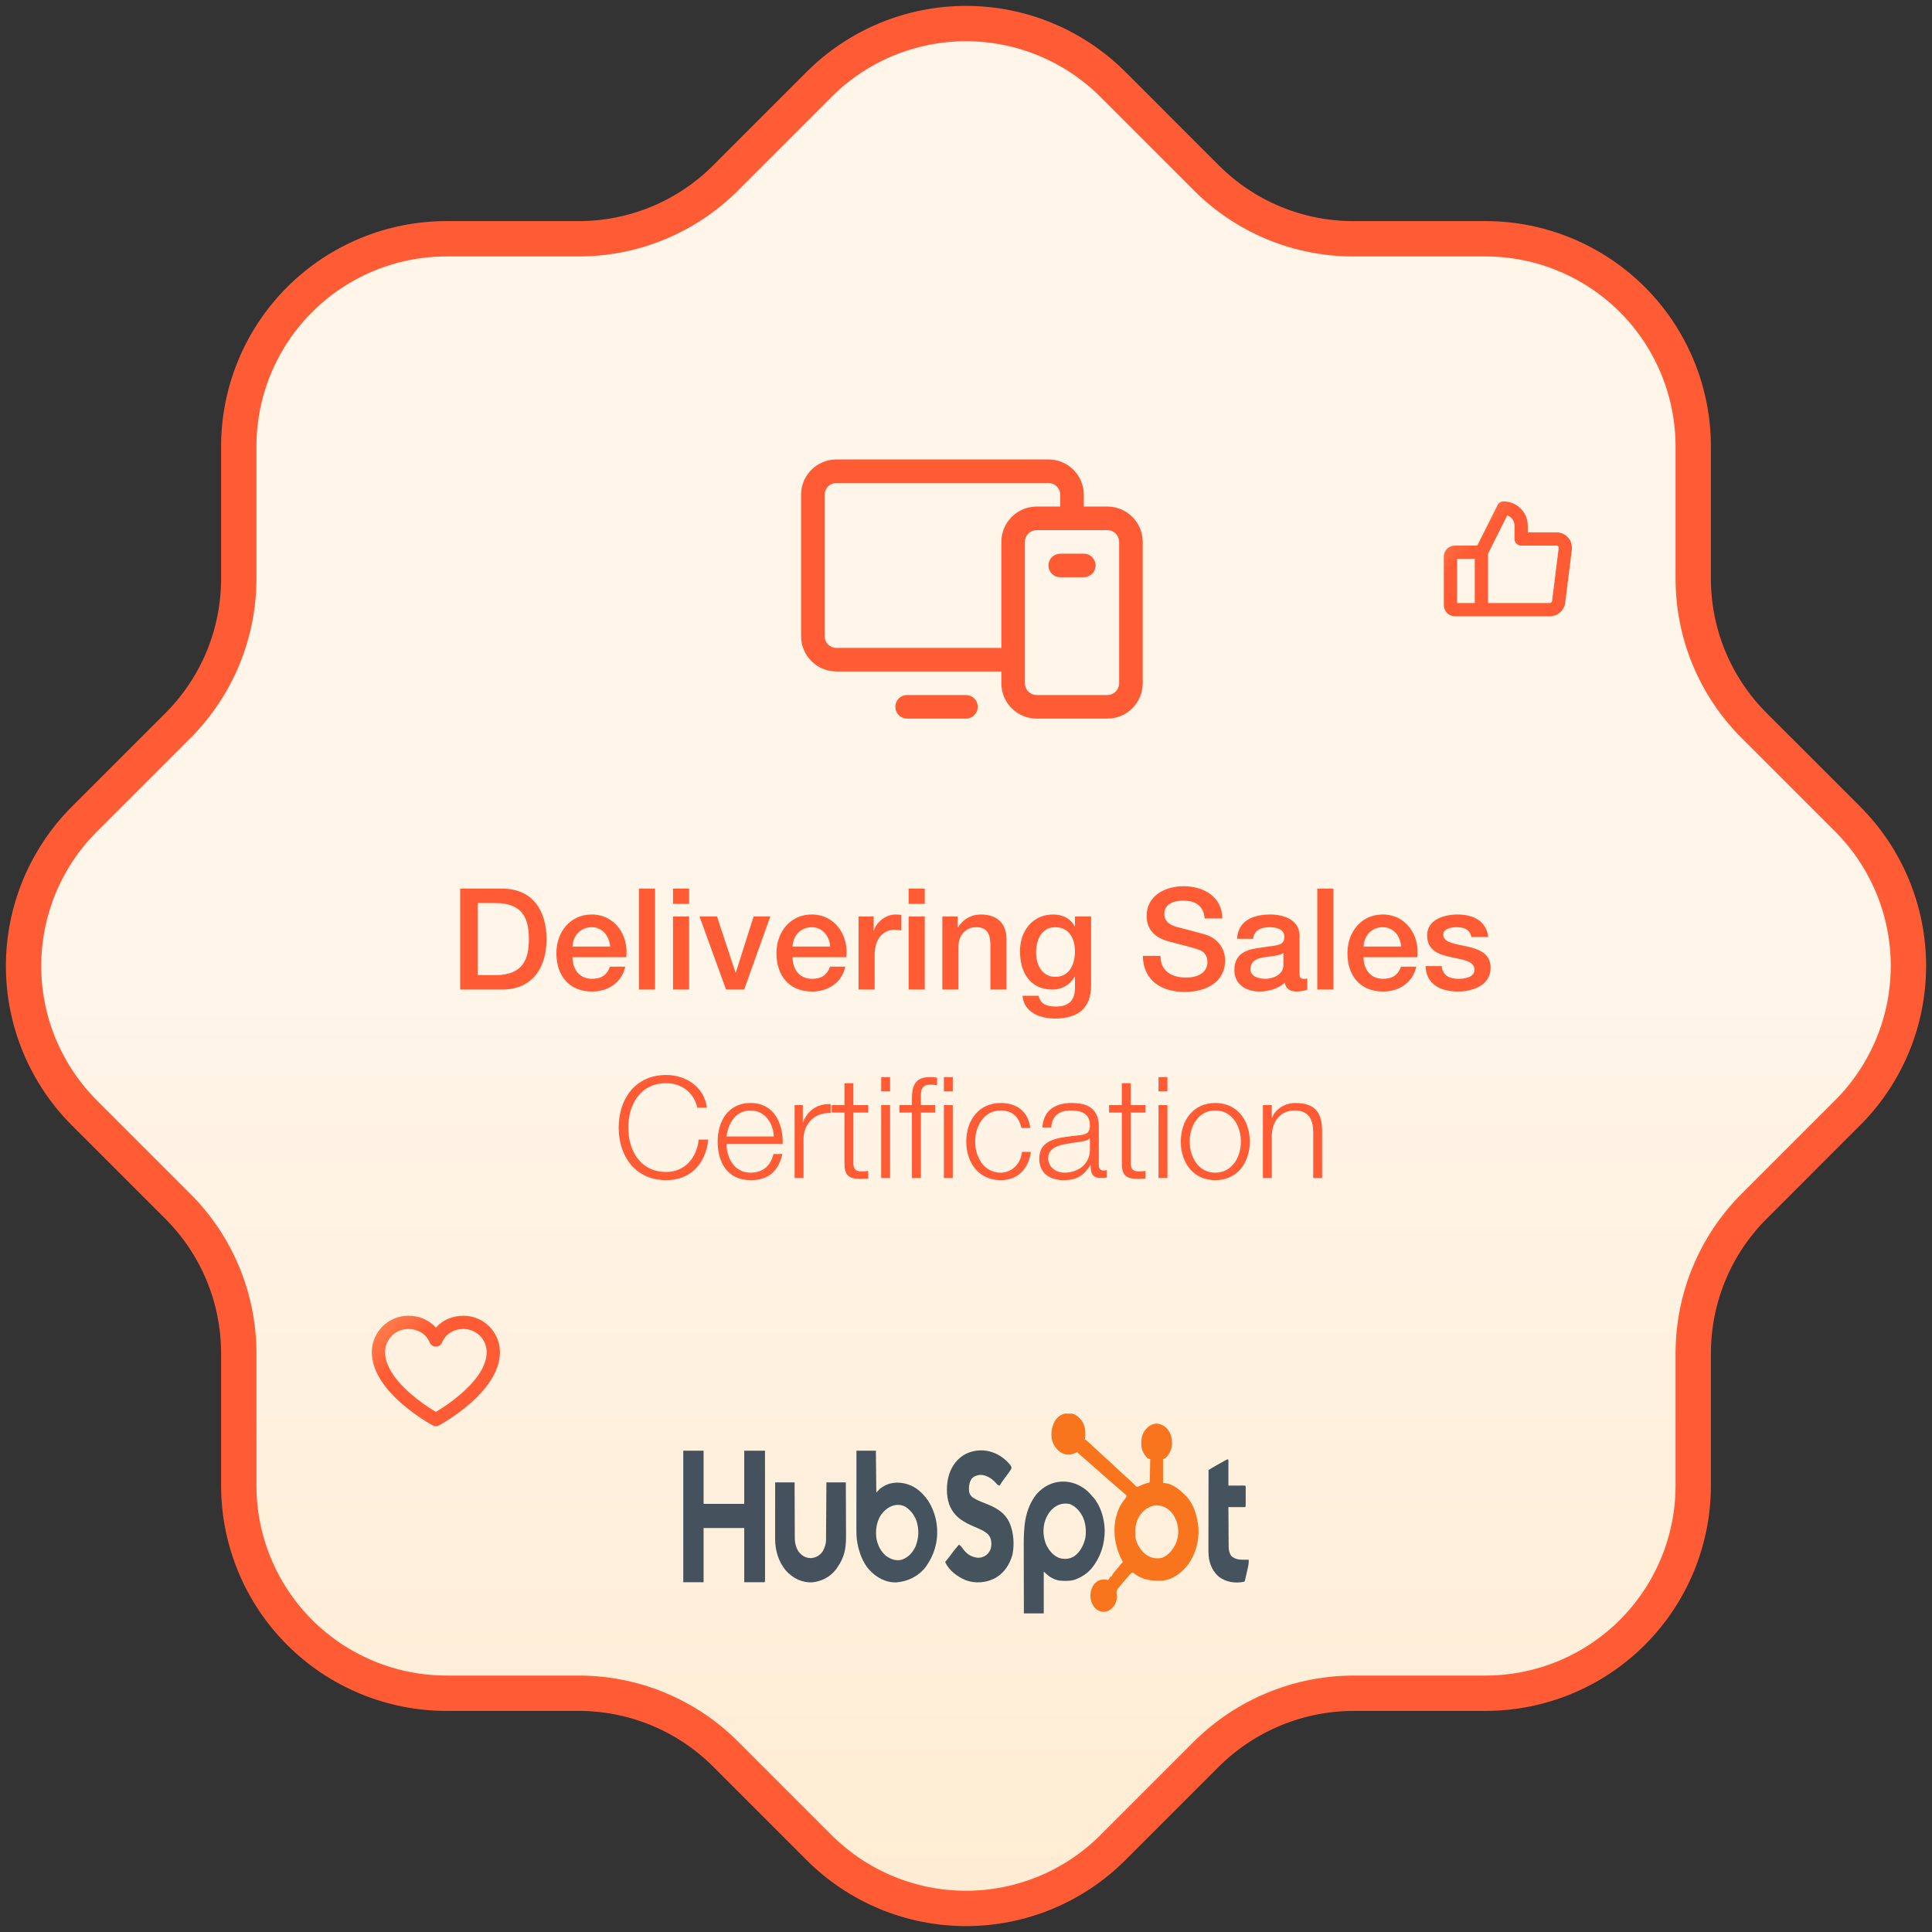 <svg xmlns="http://www.w3.org/2000/svg" width="164" height="164" viewBox="0 0 164 164" fill="none"><rect x="0" y="0" width="164" height="164" fill="#333333" stroke="none"/><path d="M148.896 102.4L156.834 94.462C158.472 92.824 159.771 90.88 160.657 88.74C161.544 86.601 162 84.307 162 81.991C162 79.675 161.544 77.382 160.657 75.242C159.771 73.102 158.472 71.158 156.834 69.52L148.896 61.583C147.257 59.946 145.957 58.002 145.071 55.862C144.185 53.722 143.73 51.428 143.732 49.112V37.903C143.732 33.226 141.874 28.741 138.567 25.433C135.259 22.126 130.774 20.268 126.097 20.268H114.879C112.563 20.27 110.269 19.815 108.129 18.929C105.989 18.043 104.045 16.743 102.408 15.104L94.471 7.166C92.833 5.528 90.889 4.229 88.749 3.343C86.609 2.456 84.316 2 82 2C79.684 2 77.391 2.456 75.251 3.343C73.111 4.229 71.167 5.528 69.529 7.166L61.592 15.104C59.955 16.743 58.011 18.043 55.871 18.929C53.731 19.815 51.437 20.27 49.121 20.268H37.912C35.596 20.267 33.301 20.722 31.161 21.608C29.02 22.494 27.075 23.792 25.436 25.43C23.798 27.068 22.498 29.012 21.611 31.152C20.724 33.293 20.268 35.587 20.268 37.903V49.121C20.268 53.805 18.41 58.285 15.104 61.592L7.166 69.529C5.528 71.167 4.229 73.111 3.343 75.251C2.456 77.391 2 79.684 2 82C2 84.316 2.456 86.609 3.343 88.749C4.229 90.889 5.528 92.833 7.166 94.471L15.104 102.408C18.41 105.715 20.268 110.195 20.268 114.879V126.097C20.268 130.774 22.126 135.26 25.433 138.567C28.741 141.874 33.226 143.732 37.903 143.732H49.121C53.805 143.732 58.285 145.59 61.592 148.896L69.529 156.834C71.167 158.472 73.111 159.771 75.251 160.657C77.391 161.544 79.684 162 82 162C84.316 162 86.609 161.544 88.749 160.657C90.889 159.771 92.833 158.472 94.471 156.834L102.408 148.896C105.725 145.602 110.205 143.747 114.879 143.732H126.097C130.774 143.732 135.259 141.874 138.567 138.567C141.874 135.26 143.732 130.774 143.732 126.097V114.879C143.732 110.195 145.59 105.706 148.896 102.4Z" fill="url(#paint0_linear_452_248)" stroke="#FF5C35" stroke-width="3" stroke-linecap="round" stroke-linejoin="round"></path><path d="M94 43H92V42C92 41.204 91.684 40.441 91.121 39.879C90.559 39.316 89.796 39 89 39H71C70.204 39 69.441 39.316 68.879 39.879C68.316 40.441 68 41.204 68 42V54C68 54.796 68.316 55.559 68.879 56.121C69.441 56.684 70.204 57 71 57H85V58C85 58.796 85.316 59.559 85.879 60.121C86.441 60.684 87.204 61 88 61H94C94.796 61 95.559 60.684 96.121 60.121C96.684 59.559 97 58.796 97 58V46C97 45.204 96.684 44.441 96.121 43.879C95.559 43.316 94.796 43 94 43ZM71 55C70.735 55 70.48 54.895 70.293 54.707C70.105 54.52 70 54.265 70 54V42C70 41.735 70.105 41.48 70.293 41.293C70.48 41.105 70.735 41 71 41H89C89.265 41 89.52 41.105 89.707 41.293C89.895 41.48 90 41.735 90 42V43H88C87.204 43 86.441 43.316 85.879 43.879C85.316 44.441 85 45.204 85 46V55H71ZM95 58C95 58.265 94.895 58.52 94.707 58.707C94.52 58.895 94.265 59 94 59H88C87.735 59 87.48 58.895 87.293 58.707C87.105 58.52 87 58.265 87 58V46C87 45.735 87.105 45.48 87.293 45.293C87.48 45.105 87.735 45 88 45H94C94.265 45 94.52 45.105 94.707 45.293C94.895 45.48 95 45.735 95 46V58ZM83 60C83 60.265 82.895 60.52 82.707 60.707C82.52 60.895 82.265 61 82 61H77C76.735 61 76.48 60.895 76.293 60.707C76.105 60.52 76 60.265 76 60C76 59.735 76.105 59.48 76.293 59.293C76.48 59.105 76.735 59 77 59H82C82.265 59 82.52 59.105 82.707 59.293C82.895 59.48 83 59.735 83 60ZM93 48C93 48.265 92.895 48.52 92.707 48.707C92.52 48.895 92.265 49 92 49H90C89.735 49 89.48 48.895 89.293 48.707C89.105 48.52 89 48.265 89 48C89 47.735 89.105 47.48 89.293 47.293C89.48 47.105 89.735 47 90 47H92C92.265 47 92.52 47.105 92.707 47.293C92.895 47.48 93 47.735 93 48Z" fill="#FF5C35"></path><path d="M39.062 84V75.432H42.614C45.254 75.432 46.394 77.352 46.394 79.716C46.394 82.08 45.254 84 42.614 84H39.062ZM40.562 76.656V82.776H42.038C44.39 82.776 44.894 81.444 44.894 79.716C44.894 77.988 44.39 76.656 42.038 76.656H40.562ZM48.599 80.352H51.791C51.73 79.488 51.166 78.708 50.23 78.708C49.282 78.708 48.635 79.428 48.599 80.352ZM53.158 81.252H48.599C48.599 82.224 49.127 83.088 50.267 83.088C51.071 83.088 51.538 82.74 51.779 82.056H53.075C52.786 83.412 51.611 84.168 50.267 84.168C48.31 84.168 47.23 82.824 47.23 80.904C47.23 79.14 48.383 77.628 50.23 77.628C52.187 77.628 53.386 79.392 53.158 81.252ZM54.234 84V75.432H55.602V84H54.234ZM57.129 76.728V75.432H58.497V76.728H57.129ZM57.129 84V77.796H58.497V84H57.129ZM61.632 84L59.376 77.796H60.864L62.436 82.56H62.46L63.972 77.796H65.388L63.168 84H61.632ZM67.278 80.352H70.47C70.41 79.488 69.846 78.708 68.91 78.708C67.962 78.708 67.314 79.428 67.278 80.352ZM71.838 81.252H67.278C67.278 82.224 67.806 83.088 68.946 83.088C69.75 83.088 70.218 82.74 70.458 82.056H71.754C71.466 83.412 70.29 84.168 68.946 84.168C66.99 84.168 65.91 82.824 65.91 80.904C65.91 79.14 67.062 77.628 68.91 77.628C70.866 77.628 72.066 79.392 71.838 81.252ZM72.878 84V77.796H74.162V78.996H74.186C74.342 78.336 75.17 77.628 75.998 77.628C76.322 77.628 76.382 77.652 76.514 77.664V78.984C76.322 78.948 76.118 78.924 75.926 78.924C75.002 78.924 74.246 79.668 74.246 81.048V84H72.878ZM77.133 76.728V75.432H78.501V76.728H77.133ZM77.133 84V77.796H78.501V84H77.133ZM79.992 84V77.796H81.287V78.708L81.311 78.732C81.731 78.048 82.427 77.628 83.243 77.628C84.6 77.628 85.439 78.336 85.439 79.74V84H84.072V80.1C84.035 79.128 83.675 78.708 82.859 78.708C81.948 78.708 81.359 79.428 81.359 80.34V84H79.992ZM92.618 77.796V83.676C92.618 85.548 91.538 86.46 89.57 86.46C88.322 86.46 86.93 85.98 86.798 84.528H88.166C88.334 85.308 88.958 85.44 89.654 85.44C90.758 85.44 91.25 84.876 91.25 83.856V82.908H91.226C90.842 83.592 90.134 84 89.366 84C87.398 84 86.582 82.512 86.582 80.736C86.582 79.068 87.626 77.628 89.39 77.628C90.17 77.628 90.878 77.94 91.226 78.648H91.25V77.796H92.618ZM89.582 82.92C90.794 82.92 91.25 81.828 91.25 80.76C91.25 79.692 90.77 78.708 89.582 78.708C88.37 78.708 87.95 79.836 87.95 80.868C87.95 81.876 88.442 82.92 89.582 82.92ZM97.011 81.144H98.511C98.511 82.452 99.483 82.98 100.683 82.98C102.003 82.98 102.495 82.32 102.495 81.684C102.495 81.024 102.135 80.76 101.787 80.628C101.175 80.4 100.419 80.244 99.231 79.92C97.755 79.536 97.335 78.636 97.335 77.748C97.335 76.02 98.919 75.228 100.467 75.228C102.243 75.228 103.755 76.176 103.755 77.964H102.255C102.171 76.86 101.451 76.452 100.407 76.452C99.711 76.452 98.835 76.704 98.835 77.568C98.835 78.18 99.243 78.492 99.855 78.672C99.987 78.708 101.883 79.2 102.327 79.332C103.443 79.68 103.995 80.604 103.995 81.516C103.995 83.436 102.279 84.204 100.587 84.204C98.631 84.204 97.047 83.268 97.011 81.144ZM110.312 79.428V82.62C110.312 82.956 110.384 83.088 110.636 83.088H110.78C110.84 83.088 110.9 83.076 110.972 83.064V84.012C110.768 84.084 110.336 84.168 110.108 84.168C109.544 84.168 109.16 83.976 109.052 83.412C108.512 83.94 107.636 84.168 106.904 84.168C105.788 84.168 104.78 83.568 104.78 82.356C104.78 80.808 106.016 80.556 107.168 80.424C108.164 80.232 109.028 80.364 109.028 79.548C109.028 78.828 108.284 78.708 107.744 78.708C106.976 78.708 106.436 79.02 106.376 79.692H105.008C105.104 78.096 106.448 77.628 107.828 77.628C109.04 77.628 110.312 78.12 110.312 79.428ZM108.944 81.912V80.892C108.524 81.168 107.876 81.156 107.264 81.264C106.676 81.36 106.148 81.576 106.148 82.296C106.148 82.92 106.928 83.088 107.408 83.088C108.008 83.088 108.944 82.776 108.944 81.912ZM111.82 84V75.432H113.188V84H111.82ZM115.747 80.352H118.939C118.879 79.488 118.315 78.708 117.379 78.708C116.431 78.708 115.783 79.428 115.747 80.352ZM120.307 81.252H115.747C115.747 82.224 116.275 83.088 117.415 83.088C118.219 83.088 118.687 82.74 118.927 82.056H120.223C119.935 83.412 118.759 84.168 117.415 84.168C115.459 84.168 114.379 82.824 114.379 80.904C114.379 79.14 115.531 77.628 117.379 77.628C119.335 77.628 120.535 79.392 120.307 81.252ZM121.011 82.008H122.379C122.463 82.812 123.051 83.088 123.783 83.088C124.311 83.088 125.199 82.98 125.163 82.272C125.127 81.552 124.131 81.468 123.135 81.24C122.127 81.024 121.143 80.664 121.143 79.404C121.143 78.048 122.607 77.628 123.735 77.628C125.007 77.628 126.171 78.144 126.327 79.536H124.899C124.767 78.876 124.251 78.708 123.639 78.708C123.243 78.708 122.511 78.804 122.511 79.344C122.511 80.016 123.519 80.124 124.527 80.34C125.523 80.568 126.531 80.928 126.531 82.152C126.531 83.628 125.043 84.168 123.759 84.168C122.187 84.168 121.047 83.472 121.011 82.008Z" fill="#FF5C35"></path><path d="M60.005 94.024H59.188C58.901 92.704 57.809 91.948 56.56 91.948C54.292 91.948 53.333 93.844 53.333 95.716C53.333 97.588 54.292 99.484 56.56 99.484C58.145 99.484 59.153 98.26 59.309 96.736H60.124C59.897 98.848 58.565 100.18 56.56 100.18C53.861 100.18 52.517 98.068 52.517 95.716C52.517 93.364 53.861 91.252 56.56 91.252C58.193 91.252 59.776 92.236 60.005 94.024ZM61.674 96.472H65.682C65.646 95.332 64.926 94.264 63.714 94.264C62.466 94.264 61.806 95.344 61.674 96.472ZM66.438 97.108H61.674C61.674 98.212 62.274 99.544 63.714 99.544C64.818 99.544 65.418 98.908 65.658 97.96H66.414C66.09 99.364 65.286 100.18 63.714 100.18C61.746 100.18 60.918 98.668 60.918 96.904C60.918 95.272 61.746 93.628 63.714 93.628C65.694 93.628 66.498 95.368 66.438 97.108ZM67.452 100V93.808H68.148V95.26H68.172C68.556 94.252 69.396 93.676 70.512 93.724V94.48C69.144 94.42 68.208 95.404 68.208 96.7V100H67.452ZM72.438 91.948V93.808H73.698V94.444H72.438V98.62C72.438 99.112 72.51 99.4 73.05 99.436C73.266 99.436 73.482 99.424 73.698 99.4V100.048C73.47 100.048 73.254 100.072 73.026 100.072C72.018 100.072 71.67 99.736 71.682 98.68V94.444H70.602V93.808H71.682V91.948H72.438ZM74.8 92.644V91.432H75.556V92.644H74.8ZM74.8 100V93.808H75.556V100H74.8ZM80.123 92.644V91.432H80.879V92.644H80.123ZM77.411 100V94.444H76.355V93.808H77.411V93.244C77.411 92.176 77.687 91.432 78.911 91.432C79.139 91.432 79.307 91.444 79.547 91.48V92.128C79.343 92.092 79.175 92.068 78.995 92.068C78.167 92.068 78.167 92.608 78.167 93.268V93.808H79.391V94.444H78.167V100H77.411ZM80.123 100V93.808H80.879V100H80.123ZM87.459 95.752H86.703C86.499 94.828 85.947 94.264 84.951 94.264C83.511 94.264 82.779 95.596 82.779 96.904C82.779 98.212 83.511 99.544 84.951 99.544C85.875 99.544 86.655 98.8 86.751 97.78H87.507C87.303 99.28 86.343 100.18 84.951 100.18C83.067 100.18 82.023 98.68 82.023 96.904C82.023 95.128 83.067 93.628 84.951 93.628C86.283 93.628 87.279 94.324 87.459 95.752ZM89.242 95.704H88.486C88.57 94.252 89.566 93.628 90.994 93.628C92.086 93.628 93.274 93.952 93.274 95.62V98.908C93.274 99.208 93.418 99.364 93.718 99.364C93.802 99.364 93.874 99.352 93.958 99.316V99.952C93.778 99.988 93.67 100 93.466 100C92.698 100 92.578 99.556 92.578 98.92H92.554C92.014 99.724 91.498 100.18 90.298 100.18C89.146 100.18 88.222 99.616 88.222 98.368C88.222 96.64 89.914 96.568 91.546 96.376C92.17 96.316 92.518 96.208 92.518 95.536C92.518 94.516 91.798 94.264 90.898 94.264C89.95 94.264 89.278 94.696 89.242 95.704ZM92.518 97.6V96.616H92.494C92.398 96.796 92.062 96.856 91.858 96.892C90.574 97.12 88.978 97.12 88.978 98.32C88.978 99.076 89.638 99.544 90.358 99.544C91.522 99.544 92.518 98.812 92.518 97.6ZM95.981 91.948V93.808H97.24V94.444H95.981V98.62C95.981 99.112 96.052 99.4 96.593 99.436C96.808 99.436 97.025 99.424 97.24 99.4V100.048C97.013 100.048 96.796 100.072 96.569 100.072C95.561 100.072 95.213 99.736 95.225 98.68V94.444H94.144V93.808H95.225V91.948H95.981ZM98.343 92.644V91.432H99.099V92.644H98.343ZM98.343 100V93.808H99.099V100H98.343ZM103.162 94.264C101.722 94.264 100.99 95.596 100.99 96.904C100.99 98.212 101.722 99.544 103.162 99.544C104.602 99.544 105.334 98.212 105.334 96.904C105.334 95.596 104.602 94.264 103.162 94.264ZM103.162 93.628C105.046 93.628 106.09 95.128 106.09 96.904C106.09 98.68 105.046 100.18 103.162 100.18C101.278 100.18 100.234 98.68 100.234 96.904C100.234 95.128 101.278 93.628 103.162 93.628ZM107.202 100V93.808H107.958V94.876H107.982C108.27 94.132 109.086 93.628 109.962 93.628C111.702 93.628 112.23 94.54 112.23 96.016V100H111.474V96.136C111.474 95.08 111.126 94.264 109.902 94.264C108.69 94.264 107.994 95.176 107.958 96.388V100H107.202Z" fill="#FF5C35"></path><g clip-path="url(#clip0_452_248)"><path d="M90.688 119.971C90.738 119.971 90.738 119.971 90.788 119.97C91.185 119.98 91.494 120.201 91.776 120.53C92.028 120.862 92.13 121.241 92.13 121.686C92.13 121.769 92.13 121.769 92.13 121.854C92.126 121.976 92.117 122.073 92.088 122.188C92.119 122.205 92.119 122.205 92.151 122.223C92.25 122.287 92.334 122.362 92.423 122.444C92.442 122.461 92.461 122.479 92.48 122.497C92.549 122.561 92.618 122.625 92.688 122.689C92.779 122.774 92.871 122.859 92.962 122.944C93.03 123.006 93.097 123.069 93.164 123.131C93.398 123.348 93.633 123.563 93.869 123.777C94.108 123.994 94.345 124.213 94.581 124.434C94.75 124.593 94.92 124.751 95.09 124.908C95.123 124.939 95.156 124.97 95.191 125.002C95.46 125.251 95.731 125.499 96.004 125.744C96.033 125.771 96.062 125.797 96.092 125.824C96.119 125.849 96.146 125.874 96.175 125.899C96.244 125.965 96.306 126.034 96.37 126.107C96.468 126.212 96.468 126.212 96.584 126.197C96.762 126.129 96.938 126.057 97.114 125.982C97.273 125.921 97.437 125.878 97.6 125.834C97.612 125.187 97.625 124.54 97.638 123.874C97.526 123.829 97.526 123.829 97.412 123.783C97.147 123.544 96.947 123.178 96.888 122.78C96.86 122.267 96.888 121.86 97.161 121.454C97.442 121.073 97.751 120.873 98.181 120.843C98.56 120.871 98.865 121.027 99.134 121.351C99.415 121.737 99.494 122.106 99.487 122.62C99.454 123.059 99.265 123.414 99.004 123.709C98.912 123.783 98.912 123.783 98.725 123.874C98.725 124.536 98.725 125.198 98.725 125.879C98.849 125.894 98.972 125.909 99.1 125.925C99.662 126.09 100.125 126.429 100.562 126.882C100.594 126.911 100.625 126.94 100.657 126.97C101.321 127.642 101.655 128.709 101.734 129.729C101.793 130.854 101.479 131.92 100.879 132.777C100.303 133.54 99.483 134.123 98.615 134.182C97.774 134.196 96.963 134.14 96.251 133.536C96.178 133.482 96.178 133.482 96.103 133.502C96.012 133.542 95.964 133.59 95.894 133.671C95.869 133.7 95.844 133.728 95.818 133.758C95.792 133.789 95.766 133.82 95.738 133.852C95.711 133.884 95.684 133.916 95.655 133.949C95.598 134.018 95.54 134.086 95.483 134.155C95.395 134.259 95.306 134.361 95.217 134.464C95.161 134.53 95.105 134.597 95.049 134.664C95.022 134.694 94.996 134.724 94.968 134.755C94.859 134.89 94.791 134.976 94.78 135.17C94.789 135.304 94.789 135.304 94.809 135.431C94.847 135.695 94.749 135.956 94.651 136.188C94.409 136.537 94.187 136.767 93.805 136.809C93.47 136.834 93.206 136.749 92.943 136.49C92.701 136.198 92.575 135.874 92.561 135.462C92.568 135.051 92.681 134.736 92.912 134.437C93.141 134.193 93.377 134.076 93.679 134.077C93.714 134.077 93.748 134.077 93.784 134.077C93.885 134.083 93.977 134.101 94.075 134.129C94.09 134.106 94.106 134.083 94.122 134.059C94.142 134.029 94.162 134 94.183 133.969C94.203 133.94 94.223 133.91 94.243 133.879C94.262 133.856 94.281 133.833 94.3 133.81C94.325 133.81 94.35 133.81 94.375 133.81C94.383 133.785 94.392 133.76 94.4 133.734C94.465 133.595 94.553 133.491 94.646 133.38C94.665 133.357 94.684 133.334 94.704 133.31C94.764 133.237 94.825 133.165 94.886 133.092C94.927 133.042 94.968 132.992 95.01 132.943C95.11 132.821 95.211 132.7 95.312 132.579C95.295 132.546 95.277 132.513 95.259 132.479C94.713 131.445 94.477 130.307 94.666 129.077C94.7 128.918 94.739 128.767 94.787 128.614C94.798 128.575 94.808 128.535 94.819 128.495C94.964 127.985 95.243 127.536 95.55 127.155C95.624 127.066 95.624 127.066 95.612 126.928C95.522 126.84 95.432 126.761 95.336 126.683C95.277 126.633 95.218 126.584 95.159 126.535C95.129 126.509 95.098 126.484 95.067 126.458C94.923 126.337 94.781 126.212 94.64 126.087C94.583 126.037 94.527 125.988 94.47 125.938C94.442 125.913 94.414 125.888 94.385 125.863C94.244 125.739 94.103 125.616 93.963 125.492C93.906 125.443 93.85 125.393 93.794 125.344C93.766 125.319 93.738 125.295 93.709 125.27C93.245 124.862 93.245 124.862 92.781 124.455C92.753 124.431 92.725 124.406 92.697 124.381C92.641 124.332 92.585 124.283 92.529 124.234C92.382 124.105 92.235 123.976 92.088 123.847C92.057 123.82 92.026 123.793 91.995 123.765C91.936 123.714 91.877 123.662 91.819 123.611C91.792 123.588 91.766 123.564 91.739 123.54C91.715 123.52 91.692 123.5 91.668 123.479C91.618 123.435 91.57 123.388 91.522 123.341C91.452 123.269 91.452 123.269 91.359 123.296C91.327 123.31 91.295 123.324 91.263 123.338C91.231 123.352 91.199 123.365 91.166 123.379C91.136 123.392 91.106 123.405 91.075 123.418C90.724 123.547 90.339 123.475 90.017 123.275C89.682 123.034 89.404 122.663 89.295 122.203C89.186 121.619 89.278 121.147 89.537 120.638C89.832 120.162 90.209 119.977 90.688 119.971ZM96.737 128.659C96.412 129.201 96.314 129.828 96.384 130.491C96.482 131.083 96.818 131.583 97.218 131.927C97.668 132.256 98.142 132.351 98.659 132.232C99.153 132.034 99.576 131.562 99.815 131.007C100.033 130.476 100.075 129.921 99.939 129.346C99.756 128.724 99.45 128.27 98.956 127.984C98.154 127.547 97.295 127.856 96.737 128.659Z" fill="#F8751E"></path><path d="M58 123.145C58.569 123.145 59.139 123.145 59.725 123.145C59.725 124.634 59.725 126.123 59.725 127.657C60.864 127.657 62.002 127.657 63.175 127.657C63.175 126.168 63.175 124.679 63.175 123.145C63.757 123.145 64.338 123.145 64.938 123.145C64.938 124.561 64.939 125.977 64.939 127.393C64.939 127.56 64.939 127.727 64.94 127.894C64.94 127.943 64.94 127.943 64.94 127.994C64.94 128.533 64.94 129.072 64.94 129.611C64.941 130.164 64.941 130.717 64.941 131.269C64.941 131.611 64.941 131.952 64.942 132.293C64.942 132.554 64.942 132.816 64.942 133.077C64.942 133.185 64.942 133.292 64.942 133.4C64.942 133.546 64.942 133.692 64.942 133.838C64.942 133.902 64.942 133.902 64.942 133.968C64.942 134.26 64.942 134.26 64.9 134.311C64.331 134.311 63.761 134.311 63.175 134.311C63.175 132.792 63.175 131.273 63.175 129.708C62.036 129.708 60.898 129.708 59.725 129.708C59.725 131.227 59.725 132.746 59.725 134.311C59.156 134.311 58.587 134.311 58 134.311C58 130.626 58 126.941 58 123.145Z" fill="#45525E"></path><path d="M92.35 126.609C92.48 126.739 92.603 126.877 92.725 127.019C92.751 127.047 92.777 127.075 92.803 127.104C93.414 127.79 93.736 128.85 93.775 129.841C93.789 131.088 93.414 132.192 92.699 133.089C92.32 133.546 91.877 133.831 91.375 134.038C91.339 134.053 91.303 134.069 91.266 134.085C90.98 134.186 90.694 134.188 90.398 134.191C90.357 134.192 90.316 134.193 90.274 134.193C89.889 134.191 89.537 134.103 89.193 133.889C89.152 133.865 89.112 133.84 89.07 133.815C88.904 133.694 88.753 133.544 88.6 133.4C88.6 134.573 88.6 135.746 88.6 136.954C88.043 136.954 87.486 136.954 86.913 136.954C86.91 136.044 86.908 135.134 86.907 134.223C86.906 133.8 86.905 133.377 86.904 132.954C86.903 132.585 86.902 132.216 86.902 131.847C86.902 131.652 86.902 131.457 86.901 131.262C86.894 129.598 86.976 128.13 87.972 126.851C89.163 125.469 91.044 125.425 92.35 126.609ZM89.763 127.794C89.73 127.811 89.697 127.828 89.663 127.846C89.172 128.137 88.868 128.6 88.675 129.206C88.509 129.833 88.56 130.529 88.804 131.112C89.055 131.643 89.407 132.036 89.887 132.24C90.352 132.388 90.798 132.358 91.225 132.078C91.683 131.731 91.976 131.198 92.125 130.574C92.238 129.908 92.157 129.239 91.863 128.66C91.597 128.192 91.266 127.86 90.819 127.674C90.472 127.601 90.087 127.622 89.763 127.794Z" fill="#44535E"></path><path d="M72.7 123.145C73.244 123.145 73.789 123.145 74.35 123.145C74.362 124.318 74.374 125.491 74.387 126.7C74.486 126.594 74.585 126.489 74.687 126.381C74.782 126.309 74.871 126.246 74.971 126.187C74.997 126.172 75.023 126.156 75.049 126.141C75.756 125.741 76.594 125.791 77.318 126.096C77.665 126.253 77.964 126.457 78.25 126.745C78.282 126.778 78.314 126.81 78.348 126.844C79.044 127.573 79.474 128.62 79.549 129.733C79.618 131 79.26 132.052 78.59 133C77.944 133.838 77.032 134.242 76.106 134.321C75.202 134.353 74.387 133.931 73.729 133.19C73.272 132.65 72.982 131.92 72.819 131.18C72.811 131.145 72.804 131.11 72.796 131.074C72.694 130.584 72.694 130.094 72.695 129.592C72.695 129.521 72.695 129.451 72.695 129.38C72.695 129.19 72.696 128.999 72.696 128.809C72.696 128.61 72.696 128.41 72.696 128.211C72.696 127.834 72.697 127.457 72.697 127.081C72.698 126.651 72.698 126.222 72.698 125.793C72.698 124.91 72.699 124.027 72.7 123.145ZM74.723 128.686C74.397 129.266 74.301 129.938 74.401 130.626C74.514 131.217 74.803 131.729 75.212 132.078C75.645 132.374 76.091 132.535 76.581 132.385C77.085 132.202 77.467 131.82 77.725 131.257C77.993 130.532 78.032 129.864 77.8 129.115C77.61 128.569 77.234 128.116 76.792 127.87C76.023 127.521 75.219 127.929 74.723 128.686Z" fill="#45535E"></path><path d="M85.487 124.056C85.788 124.377 85.788 124.377 85.861 124.555C85.863 124.705 85.796 124.771 85.717 124.882C85.67 124.949 85.67 124.949 85.622 125.017C85.507 125.175 85.39 125.332 85.273 125.489C85.126 125.689 84.988 125.898 84.85 126.107C84.712 126.081 84.648 126.014 84.55 125.896C84.175 125.479 83.715 125.196 83.2 125.196C82.938 125.227 82.657 125.305 82.467 125.541C82.266 125.858 82.227 126.218 82.262 126.609C82.31 126.848 82.403 126.982 82.572 127.116C82.898 127.33 83.253 127.468 83.605 127.605C84.434 127.93 85.27 128.313 85.711 129.301C86.042 130.092 86.123 131.105 85.943 131.967C85.705 132.824 85.26 133.462 84.599 133.886C83.789 134.369 82.785 134.455 81.925 134.115C81.326 133.858 80.586 133.355 80.263 132.656C80.251 132.618 80.251 132.618 80.237 132.579C80.261 132.55 80.285 132.522 80.31 132.492C80.529 132.23 80.529 132.23 80.734 131.952C80.941 131.658 81.174 131.392 81.4 131.121C81.549 131.203 81.635 131.321 81.74 131.471C82.087 131.945 82.449 132.16 82.97 132.229C83.301 132.247 83.596 132.138 83.854 131.884C84.067 131.632 84.145 131.416 84.156 131.052C84.146 130.716 84.079 130.488 83.882 130.252C83.532 129.924 83.09 129.765 82.679 129.586C81.808 129.207 81.004 128.794 80.579 127.719C80.3 126.917 80.325 125.954 80.568 125.144C80.832 124.365 81.307 123.778 81.943 123.436C83.132 122.843 84.488 123.085 85.487 124.056Z" fill="#45535D"></path><path d="M65.8 125.834C66.345 125.834 66.889 125.834 67.45 125.834C67.451 125.986 67.451 126.138 67.451 126.294C67.453 126.798 67.455 127.301 67.457 127.804C67.459 128.109 67.46 128.415 67.46 128.72C67.461 129.014 67.462 129.309 67.464 129.603C67.465 129.716 67.465 129.828 67.465 129.94C67.465 130.098 67.466 130.255 67.467 130.413C67.467 130.459 67.467 130.505 67.467 130.552C67.472 131.023 67.588 131.463 67.863 131.804C68.171 132.136 68.505 132.282 68.917 132.257C69.297 132.199 69.6 132.027 69.85 131.668C70.002 131.366 70.116 131.079 70.119 130.723C70.119 130.679 70.119 130.636 70.12 130.592C70.12 130.545 70.12 130.498 70.12 130.449C70.121 130.399 70.121 130.349 70.121 130.298C70.123 130.133 70.124 129.969 70.124 129.804C70.125 129.69 70.126 129.576 70.127 129.461C70.129 129.191 70.13 128.922 70.132 128.652C70.134 128.314 70.136 127.977 70.139 127.639C70.143 127.037 70.147 126.436 70.15 125.834C70.695 125.834 71.239 125.834 71.8 125.834C71.804 126.51 71.806 127.186 71.808 127.862C71.809 128.175 71.81 128.489 71.811 128.803C71.813 129.107 71.814 129.41 71.814 129.714C71.815 129.829 71.815 129.944 71.816 130.06C71.821 130.828 71.819 131.591 71.507 132.283C71.488 132.328 71.488 132.328 71.468 132.373C71.361 132.615 71.236 132.828 71.088 133.035C71.059 133.081 71.03 133.127 71.001 133.174C70.455 133.899 69.709 134.248 68.917 134.321C68.088 134.354 67.305 133.985 66.695 133.303C66.091 132.559 65.793 131.642 65.796 130.604C65.796 130.553 65.796 130.501 65.796 130.448C65.796 130.278 65.796 130.108 65.796 129.937C65.797 129.819 65.797 129.701 65.797 129.583C65.797 129.304 65.797 129.025 65.797 128.746C65.798 128.429 65.798 128.111 65.798 127.793C65.799 127.14 65.799 126.487 65.8 125.834Z" fill="#45525E"></path><path d="M104.2 123.874C104.225 123.889 104.249 123.904 104.275 123.92C104.275 124.642 104.275 125.363 104.275 126.107C104.742 126.105 104.742 126.105 105.209 126.103C105.268 126.103 105.326 126.103 105.384 126.103C105.415 126.103 105.446 126.102 105.477 126.102C105.551 126.102 105.626 126.104 105.7 126.107C105.769 126.191 105.742 126.309 105.743 126.421C105.742 126.477 105.742 126.477 105.742 126.535C105.742 126.573 105.742 126.611 105.742 126.651C105.742 126.732 105.742 126.813 105.742 126.894C105.742 127.018 105.742 127.143 105.742 127.267C105.742 127.346 105.742 127.424 105.742 127.503C105.742 127.541 105.742 127.578 105.743 127.617C105.742 127.88 105.742 127.88 105.7 127.93C105.594 127.934 105.49 127.936 105.384 127.935C105.353 127.935 105.321 127.935 105.289 127.935C105.187 127.934 105.086 127.934 104.985 127.933C104.916 127.933 104.848 127.933 104.78 127.933C104.611 127.932 104.443 127.931 104.275 127.93C104.277 128.399 104.28 128.869 104.284 129.338C104.285 129.555 104.287 129.773 104.288 129.991C104.289 130.202 104.29 130.412 104.292 130.622C104.293 130.702 104.293 130.783 104.293 130.863C104.294 130.975 104.295 131.088 104.296 131.2C104.296 131.233 104.296 131.266 104.296 131.3C104.3 131.588 104.357 131.832 104.502 132.066C104.842 132.382 105.229 132.404 105.641 132.4C105.693 132.399 105.693 132.399 105.746 132.399C105.831 132.399 105.915 132.398 106 132.397C106.008 132.637 105.981 132.845 105.927 133.074C105.916 133.124 105.916 133.124 105.905 133.174C105.889 133.243 105.874 133.311 105.858 133.38C105.833 133.485 105.809 133.591 105.786 133.697C105.77 133.764 105.755 133.831 105.74 133.898C105.733 133.929 105.725 133.961 105.718 133.994C105.667 134.215 105.667 134.215 105.625 134.265C104.905 134.42 104.084 134.325 103.461 133.838C103.015 133.457 102.729 132.921 102.621 132.268C102.574 131.936 102.577 131.604 102.579 131.269C102.579 131.198 102.579 131.127 102.579 131.056C102.579 130.864 102.579 130.673 102.58 130.482C102.58 130.281 102.58 130.081 102.58 129.88C102.581 129.501 102.581 129.122 102.582 128.743C102.583 128.312 102.583 127.88 102.584 127.448C102.584 126.561 102.586 125.673 102.587 124.786C102.659 124.742 102.731 124.698 102.803 124.654C102.842 124.63 102.882 124.606 102.924 124.581C103.059 124.499 103.195 124.421 103.333 124.344C103.358 124.33 103.383 124.316 103.409 124.302C103.46 124.273 103.512 124.245 103.564 124.216C103.643 124.172 103.723 124.128 103.802 124.083C103.853 124.055 103.903 124.027 103.954 124C103.978 123.986 104.001 123.973 104.026 123.959C104.083 123.928 104.141 123.901 104.2 123.874Z" fill="#44535E"></path></g><path d="M39.344 111.688C38.402 111.688 37.566 112.059 37 112.698C36.434 112.059 35.598 111.688 34.656 111.688C33.836 111.688 33.05 112.015 32.47 112.595C31.89 113.175 31.564 113.961 31.562 114.781C31.562 118.172 36.522 120.882 36.733 120.995C36.815 121.04 36.907 121.063 37 121.063C37.093 121.063 37.185 121.04 37.267 120.995C37.478 120.882 42.438 118.172 42.438 114.781C42.437 113.961 42.11 113.175 41.53 112.595C40.95 112.015 40.164 111.688 39.344 111.688ZM39.086 118.361C38.434 118.915 37.736 119.413 37 119.851C36.264 119.413 35.566 118.915 34.914 118.361C33.898 117.489 32.688 116.16 32.688 114.781C32.688 114.259 32.895 113.758 33.264 113.389C33.633 113.02 34.134 112.812 34.656 112.812C35.491 112.812 36.189 113.253 36.479 113.963C36.522 114.066 36.593 114.155 36.686 114.217C36.779 114.279 36.888 114.313 37 114.313C37.112 114.313 37.221 114.279 37.314 114.217C37.407 114.155 37.478 114.066 37.521 113.963C37.811 113.253 38.509 112.812 39.344 112.812C39.866 112.812 40.367 113.02 40.736 113.389C41.105 113.758 41.312 114.259 41.312 114.781C41.312 116.16 40.102 117.489 39.086 118.361Z" fill="url(#paint1_radial_452_248)"></path><path d="M133.109 45.631C132.986 45.492 132.835 45.38 132.665 45.303C132.495 45.227 132.311 45.187 132.125 45.188H129.688V44.625C129.687 44.078 129.469 43.554 129.083 43.167C128.696 42.781 128.172 42.563 127.625 42.562C127.521 42.562 127.418 42.592 127.329 42.647C127.241 42.701 127.169 42.78 127.122 42.873L125.402 46.312H123.5C123.251 46.312 123.013 46.411 122.837 46.587C122.661 46.763 122.562 47.001 122.562 47.25V51.375C122.562 51.624 122.661 51.862 122.837 52.038C123.013 52.214 123.251 52.312 123.5 52.312H131.562C131.882 52.312 132.191 52.196 132.431 51.984C132.671 51.772 132.825 51.48 132.865 51.163L133.427 46.663C133.45 46.478 133.434 46.291 133.379 46.113C133.324 45.935 133.232 45.771 133.109 45.631ZM123.688 47.438H125.188V51.188H123.688V47.438ZM132.312 46.523L131.75 51.023C131.744 51.069 131.722 51.111 131.687 51.141C131.653 51.171 131.608 51.188 131.562 51.188H126.312V47.008L127.945 43.744C128.126 43.809 128.282 43.929 128.393 44.087C128.503 44.245 128.562 44.432 128.562 44.625V45.75C128.562 45.899 128.622 46.042 128.727 46.148C128.833 46.253 128.976 46.312 129.125 46.312H132.125C132.152 46.312 132.178 46.318 132.203 46.329C132.227 46.34 132.249 46.355 132.267 46.375C132.284 46.395 132.298 46.419 132.306 46.444C132.313 46.47 132.316 46.497 132.312 46.523Z" fill="url(#paint2_radial_452_248)"></path><defs><linearGradient id="paint0_linear_452_248" x1="81.999" y1="2.001" x2="81.999" y2="162.001" gradientUnits="userSpaceOnUse"><stop offset="0.5" stop-color="#FFF5E9"></stop><stop offset="1" stop-color="#FFECD3"></stop></linearGradient><radialGradient id="paint1_radial_452_248" cx="0" cy="0" r="1" gradientUnits="userSpaceOnUse" gradientTransform="translate(26.931 111.053) rotate(44.831) scale(14.198 127.093)"><stop offset="0.065" stop-color="#FFA766"></stop><stop offset="0.566" stop-color="#FF5C35"></stop></radialGradient><radialGradient id="paint2_radial_452_248" cx="0" cy="0" r="1" gradientUnits="userSpaceOnUse" gradientTransform="translate(117.931 41.903) rotate(45.954) scale(14.483 129.573)"><stop offset="0.065" stop-color="#FFA766"></stop><stop offset="0.566" stop-color="#FF5C35"></stop></radialGradient><clipPath id="clip0_452_248"><rect width="48" height="17" fill="white" transform="translate(58 120)"></rect></clipPath></defs></svg>